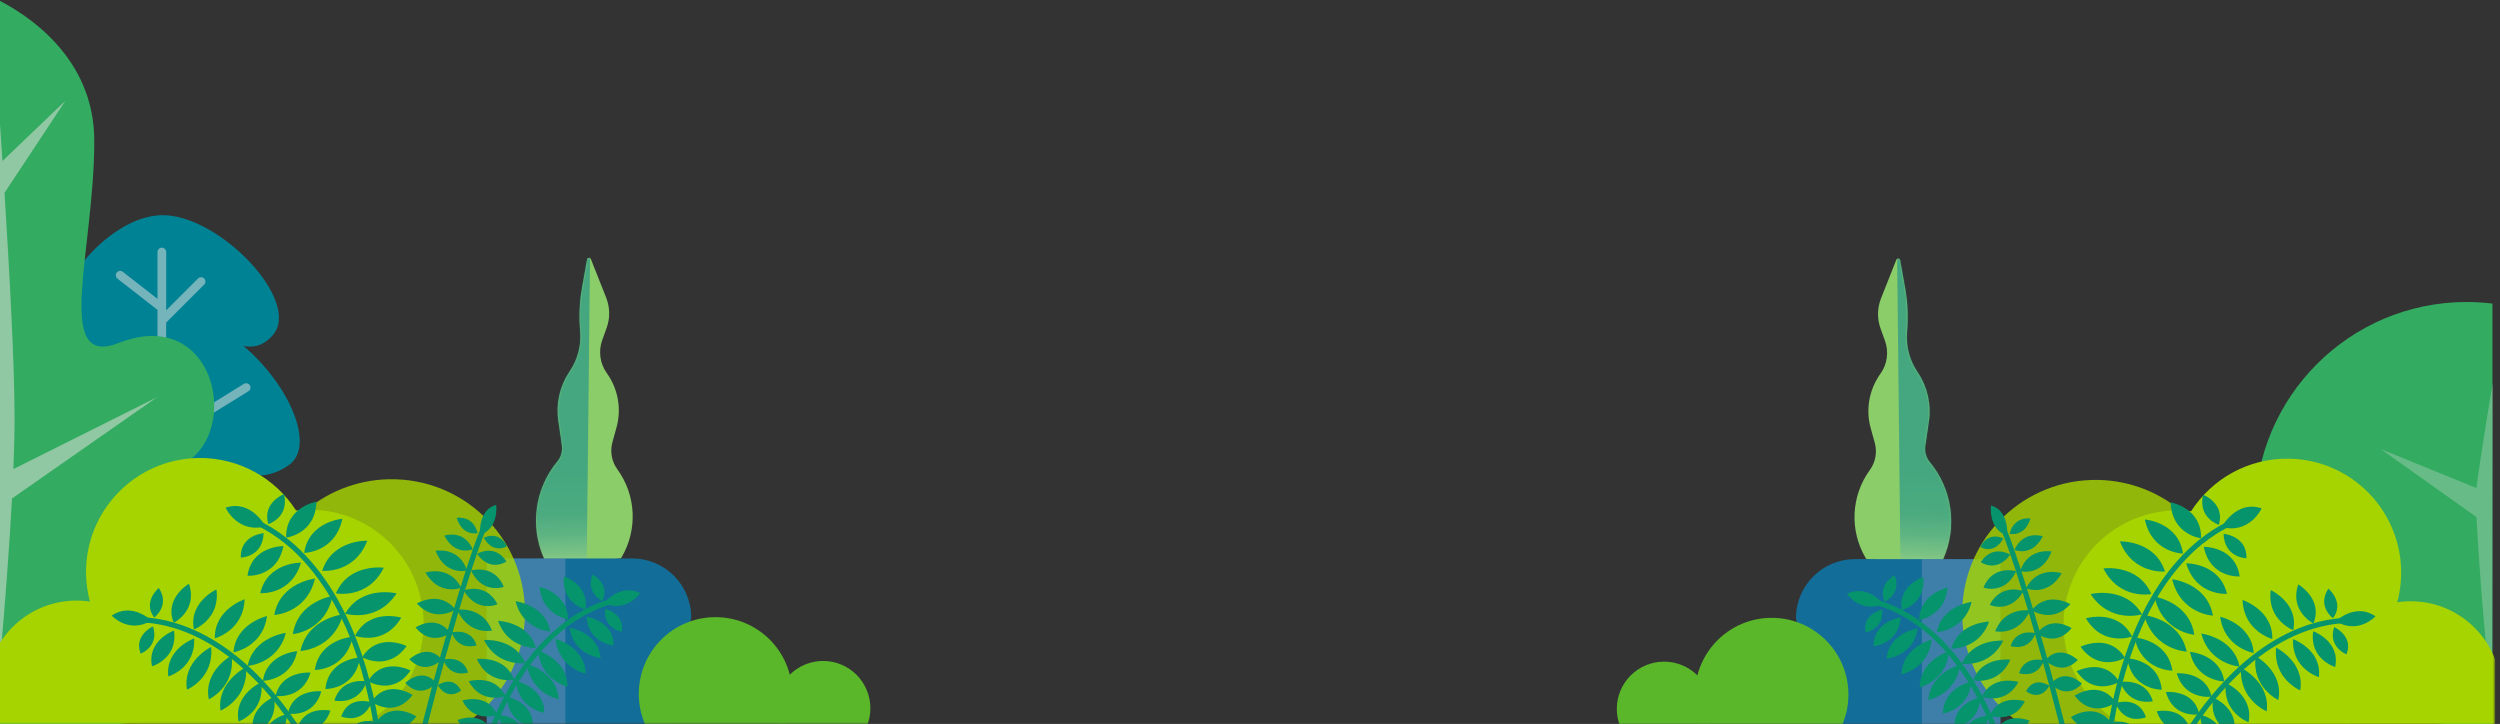 <svg xmlns="http://www.w3.org/2000/svg" width="1440" height="417" viewBox="0 0 1440 417" fill="none"><rect x="0" y="0" width="1440" height="417" fill="#333333" stroke="none"/><g clip-path="url(#clip0_131_2073)"><path d="M93.65 123.939C126.51 123.799 174.41 173.789 156.94 193.299C139.47 212.809 119.07 181.109 90.23 181.109C67.94 181.109 50.18 213.659 36.11 194.359C22.03 175.069 60.09 124.079 93.65 123.939Z" fill="#008295"></path><path d="M91.28 178.919C143.19 178.919 189.45 250.749 166.69 267.659C143.93 284.569 114.74 262.419 87.93 268.549C61.12 274.679 46.08 282.859 27.19 265.649C8.31 248.429 41.04 178.919 91.27 178.919H91.28Z" fill="#008295"></path><path opacity="0.5" d="M117.6 160.409C116.62 159.429 115.04 159.429 114.06 160.409L95.72 178.749V145.159C95.72 143.779 94.6 142.659 93.22 142.659C91.84 142.659 90.72 143.779 90.72 145.159V172.159L70.76 156.579C69.67 155.729 68.1 155.919 67.25 157.009C66.4 158.099 66.59 159.669 67.68 160.519L90.56 178.379C90.56 178.379 90.66 178.449 90.71 178.479V205.429C90.71 206.809 91.83 207.929 93.21 207.929C94.59 207.929 95.71 206.809 95.71 205.429V185.809L117.58 163.939C118.56 162.959 118.56 161.379 117.58 160.399L117.6 160.409Z" fill="#EDE7E4"></path><path opacity="0.5" d="M111.09 242.214L141.79 223.234" stroke="#EDE7E4" stroke-width="5" stroke-miterlimit="10" stroke-linecap="round"></path><path d="M87.805 271.58C143.238 271.58 131.711 172.636 68.41 197.539C30.534 212.44 54.306 144.654 54.306 81.186C54.316 32.628 15.092 7.804 -3.33 -1.176V417.194H64.889C89.566 417.194 137.169 391.454 116.013 356.204C94.857 320.944 70.78 271.59 87.805 271.59V271.58Z" fill="#33AB61"></path><path opacity="0.5" d="M90.44 228.814L7.7 270.184C8.13 259.464 8.39 249.394 8.39 240.534C8.39 210.634 5.51 157.264 2.6 111.054L37.69 58.024L1.43 92.724C-1.09 54.244 -3.33 24.534 -3.33 24.534L-3.38 416.904C-3.38 416.904 3.74 346.694 6.9 287.124L90.43 228.804L90.44 228.814Z" fill="#EDE7E4"></path><mask id="mask0_131_2073" style="mask-type:luminance" maskUnits="userSpaceOnUse" x="-5" y="135" width="533" height="282"><path d="M527.76 135.014H-4.16V416.904H527.76V135.014Z" fill="white"></path></mask><g mask="url(#mask0_131_2073)"><path d="M357.939 321.164C367.389 305.264 366.469 285.264 355.589 270.304C352.319 265.804 351.279 260.054 352.759 254.694L355.109 246.214C358.079 235.484 356.029 223.984 349.529 214.934C345.569 209.424 344.579 202.304 346.879 195.924L349.439 188.824C351.459 183.214 351.369 177.064 349.179 171.524L340.359 149.254C339.929 148.174 338.349 148.324 338.139 149.474L335.229 165.834C333.799 173.884 333.429 182.074 334.129 190.224L334.179 190.824C334.869 198.864 332.809 206.894 328.329 213.604L327.919 214.224C322.409 222.494 320.149 232.504 321.589 242.344L323.659 256.514C324.139 259.834 323.199 263.204 321.049 265.794C308.069 281.444 305.099 303.094 313.369 321.664L314.489 324.184C314.689 324.634 315.149 324.904 315.629 324.864L357.029 321.724C357.409 321.694 357.739 321.484 357.939 321.164Z" fill="#8BCD69"></path><mask id="mask1_131_2073" style="mask-type:luminance" maskUnits="userSpaceOnUse" x="308" y="148" width="57" height="177"><path d="M357.939 321.164C367.389 305.264 366.469 285.264 355.589 270.304C352.319 265.804 351.279 260.054 352.759 254.694L355.109 246.214C358.079 235.484 356.029 223.984 349.529 214.934C345.569 209.424 344.579 202.304 346.879 195.924L349.439 188.824C351.459 183.214 351.369 177.064 349.179 171.524L340.359 149.254C339.929 148.174 338.349 148.324 338.139 149.474L335.229 165.834C333.799 173.884 333.429 182.074 334.129 190.224L334.179 190.824C334.869 198.864 332.809 206.894 328.329 213.604L327.919 214.224C322.409 222.494 320.149 232.504 321.589 242.344L323.659 256.514C324.139 259.834 323.199 263.204 321.049 265.794C308.069 281.444 305.099 303.094 313.369 321.664L314.489 324.184C314.689 324.634 315.149 324.904 315.629 324.864L357.029 321.724C357.409 321.694 357.739 321.484 357.939 321.164Z" fill="white"></path></mask><g mask="url(#mask1_131_2073)"><path style="mix-blend-mode:darken" d="M337.769 344.064L339.929 141.494L274.929 257.404L310.679 344.064H337.769Z" fill="url(#paint0_linear_131_2073)"></path></g><path d="M280.349 420.124H386.299L398.119 355.624C398.119 336.884 382.919 321.684 364.179 321.684H280.349V420.124Z" fill="#126E98"></path><g style="mix-blend-mode:multiply" opacity="0.3"><path d="M280.349 427.144H325.649V321.674H280.349V427.144Z" fill="#A4A7D4"></path></g><path d="M243.999 358.044C243.319 321.774 213.359 292.924 177.089 293.614C174.879 293.654 172.699 293.814 170.549 294.064C158.639 275.504 137.659 263.374 113.999 263.814C77.729 264.494 48.879 294.454 49.569 330.724C49.669 336.184 50.449 341.474 51.799 346.524C48.949 346.094 46.029 345.894 43.059 345.944C14.339 346.484 -8.501 370.204 -7.971 398.924C-7.791 408.624 -4.951 417.654 -0.181 425.334L199.189 421.574C225.679 412.704 244.539 387.454 243.979 358.044H243.999Z" fill="#A5D400"></path><g style="mix-blend-mode:multiply" opacity="0.82"><path d="M224.119 276.044C185.549 276.774 154.159 305.814 149.389 342.974C146.159 342.534 142.869 342.324 139.509 342.384C104.679 343.044 76.969 371.814 77.629 406.644C77.769 414.154 79.229 421.334 81.759 427.974L200.439 425.734C200.469 425.654 200.489 425.574 200.519 425.494C208.809 428.354 217.739 429.834 227.019 429.654C269.439 428.854 303.179 393.814 302.369 351.404C301.569 308.984 266.529 275.244 224.119 276.054V276.044Z" fill="#A5D400"></path></g><path d="M412.129 443.854C436.534 443.854 456.319 424.069 456.319 399.664C456.319 375.258 436.534 355.474 412.129 355.474C387.724 355.474 367.939 375.258 367.939 399.664C367.939 424.069 387.724 443.854 412.129 443.854Z" fill="#5AB729"></path><path d="M474.109 435.174C489.148 435.174 501.339 422.982 501.339 407.944C501.339 392.905 489.148 380.714 474.109 380.714C459.07 380.714 446.879 392.905 446.879 407.944C446.879 422.982 459.07 435.174 474.109 435.174Z" fill="#5AB729"></path><path d="M176.769 429.464C176.769 429.464 191.079 433.434 195.959 418.694C195.959 418.694 180.449 415.404 176.769 429.464Z" fill="#05946C"></path><path d="M171.139 420.074C171.139 420.074 185.449 424.044 190.329 409.304C190.329 409.304 174.819 406.014 171.139 420.074Z" fill="#05946C"></path><path d="M165.829 411.074C165.829 411.074 180.869 413.594 185.059 398.194C185.059 398.194 168.819 396.474 165.829 411.074Z" fill="#05946C"></path><path d="M158.739 400.884C158.739 400.884 174.189 403.124 178.839 387.424C178.839 387.424 162.129 386.024 158.739 400.884Z" fill="#05946C"></path><path d="M151.459 392.144C151.459 392.144 167.759 391.874 171.189 375.074C171.189 375.074 153.659 376.404 151.459 392.144Z" fill="#05946C"></path><path d="M142.669 383.544C142.669 383.544 160.039 382.344 164.639 364.534C164.639 364.534 145.889 366.914 142.669 383.544Z" fill="#05946C"></path><path d="M134.499 375.724C134.499 375.724 151.429 372.814 153.789 354.844C153.789 354.844 135.659 359.054 134.499 375.724Z" fill="#05946C"></path><path d="M123.779 367.674C123.779 367.674 140.299 363.244 140.889 345.194C140.889 345.194 123.299 351.034 123.779 367.674Z" fill="#05946C"></path><path d="M111.699 362.584C111.699 362.584 127.039 356.664 124.669 339.524C124.669 339.524 108.519 346.884 111.699 362.584Z" fill="#05946C"></path><path d="M100.089 358.734C100.089 358.734 114.039 351.734 108.849 336.224C108.849 336.224 94.349 344.624 100.089 358.734Z" fill="#05946C"></path><path d="M88.849 355.694C88.849 355.694 98.199 348.764 91.449 338.654C91.449 338.654 81.929 346.644 88.849 355.694Z" fill="#05946C"></path><path d="M152.529 426.364C152.529 426.364 165.189 424.704 165.289 411.314C165.289 411.314 151.839 413.914 152.529 426.364Z" fill="#05946C"></path><path d="M146.049 422.594C146.049 422.594 160.809 417.494 157.729 401.414C157.729 401.414 142.239 407.834 146.049 422.594Z" fill="#05946C"></path><path d="M137.449 415.624C137.449 415.624 152.759 410.014 150.469 393.014C150.469 393.014 134.349 400.034 137.449 415.624Z" fill="#05946C"></path><path d="M127.009 409.334C127.009 409.334 143.089 402.644 141.749 384.294C141.749 384.294 124.749 392.544 127.009 409.334Z" fill="#05946C"></path><path d="M120.309 402.834C120.309 402.834 135.859 395.534 133.349 377.574C133.349 377.574 116.989 386.454 120.309 402.834Z" fill="#05946C"></path><path d="M107.709 397.254C107.709 397.254 123.469 390.594 121.569 372.644C121.569 372.644 104.939 380.844 107.709 397.254Z" fill="#05946C"></path><path d="M96.929 389.624C96.929 389.624 112.709 385.034 111.809 367.754C111.809 367.754 95.099 373.714 96.929 389.624Z" fill="#05946C"></path><path d="M87.569 383.794C87.569 383.794 102.549 379.414 100.229 363.214C100.229 363.214 84.459 368.874 87.569 383.794Z" fill="#05946C"></path><path d="M81.039 376.504C81.039 376.504 91.909 372.354 88.129 360.794C88.129 360.794 76.809 365.934 81.039 376.504Z" fill="#05946C"></path><path d="M64.349 354.604C64.349 354.604 74.159 365.314 87.239 357.434C87.239 357.434 75.999 346.544 64.349 354.604Z" fill="#05946C"></path><path d="M84.759 357.174C91.539 358.124 136.089 360.254 176.879 428.734" stroke="#05946C" stroke-width="3" stroke-miterlimit="10" stroke-linecap="round"></path><path d="M216.159 416.574C216.159 416.574 229.249 426.584 239.809 412.674C239.809 412.674 225.239 402.904 216.159 416.574Z" fill="#05946C"></path><path d="M213.979 404.204C213.979 404.204 227.069 414.214 237.629 400.304C237.629 400.304 223.059 390.534 213.979 404.204Z" fill="#05946C"></path><path d="M211.979 392.384C211.979 392.384 226.349 401.134 236.469 386.224C236.469 386.224 220.569 377.864 211.979 392.384Z" fill="#05946C"></path><path d="M208.619 378.564C208.619 378.564 223.519 387.174 234.219 372.124C234.219 372.124 217.719 363.914 208.619 378.564Z" fill="#05946C"></path><path d="M204.519 366.234C204.519 366.234 221.239 372.484 231.109 355.764C231.109 355.764 212.729 350.174 204.519 366.234Z" fill="#05946C"></path><path d="M198.829 353.454C198.829 353.454 216.999 359.134 228.439 341.794C228.439 341.794 208.419 336.844 198.829 353.454Z" fill="#05946C"></path><path d="M193.469 341.764C193.469 341.764 211.829 345.424 221.059 327.014C221.059 327.014 200.979 324.274 193.469 341.764Z" fill="#05946C"></path><path d="M185.589 328.794C185.589 328.794 204.119 330.644 211.559 311.454C211.559 311.454 191.409 310.684 185.589 328.794Z" fill="#05946C"></path><path d="M175.209 318.464C175.209 318.464 193.089 318.244 197.189 298.834C197.189 298.834 177.939 300.284 175.209 318.464Z" fill="#05946C"></path><path d="M164.829 309.664C164.829 309.664 181.709 307.724 182.299 288.934C182.299 288.934 164.329 292.174 164.829 309.664Z" fill="#05946C"></path><path d="M154.529 301.894C154.529 301.894 166.689 298.184 163.649 284.584C163.649 284.584 150.909 289.374 154.529 301.894Z" fill="#05946C"></path><path d="M200.429 422.554C200.429 422.554 210.789 426.404 216.539 415.834C216.539 415.834 205.169 412.404 200.429 422.554Z" fill="#05946C"></path><path d="M196.529 412.734C196.529 412.734 208.679 417.784 214.079 404.564C214.079 404.564 200.829 400.024 196.529 412.734Z" fill="#05946C"></path><path d="M192.619 403.514C192.619 403.514 206.149 406.804 211.339 392.424C211.339 392.424 196.639 389.834 192.619 403.514Z" fill="#05946C"></path><path d="M187.439 396.854C187.439 396.854 204.419 397.284 207.389 378.734C207.389 378.734 189.159 379.434 187.439 396.854Z" fill="#05946C"></path><path d="M181.329 385.904C181.329 385.904 199.059 386.004 203.179 366.784C203.179 366.784 184.079 367.884 181.329 385.904Z" fill="#05946C"></path><path d="M173.069 374.944C173.069 374.944 191.999 374.184 197.599 353.894C197.599 353.894 177.139 355.964 173.069 374.944Z" fill="#05946C"></path><path d="M168.699 365.254C168.699 365.254 187.319 363.624 191.579 343.284C191.579 343.284 171.529 346.284 168.699 365.254Z" fill="#05946C"></path><path d="M157.979 354.204C157.979 354.204 176.569 353.354 181.449 333.254C181.449 333.254 161.389 335.414 157.979 354.204Z" fill="#05946C"></path><path d="M149.889 341.664C149.889 341.664 167.719 343.044 173.369 324.084C173.369 324.084 154.069 323.804 149.889 341.664Z" fill="#05946C"></path><path d="M142.549 331.634C142.549 331.634 159.479 332.924 163.259 314.554C163.259 314.554 145.029 314.334 142.549 331.634Z" fill="#05946C"></path><path d="M138.669 321.164C138.669 321.164 151.329 321.054 151.869 307.094C151.869 307.094 138.379 308.084 138.669 321.164Z" fill="#05946C"></path><path d="M129.919 292.424C129.919 292.424 136.849 307.474 152.929 303.164C152.929 303.164 144.559 287.444 129.919 292.424Z" fill="#05946C"></path><path d="M149.789 301.844C156.339 305.584 200.949 325.744 216.529 415.834" stroke="#05946C" stroke-width="3" stroke-miterlimit="10" stroke-linecap="round"></path><path d="M283.249 421.044C283.249 421.044 270.799 427.404 263.529 414.744C263.529 414.744 277.209 408.774 283.249 421.044Z" fill="#05946C"></path><path d="M286.449 411.744C286.449 411.744 273.059 416.904 266.289 403.504C266.289 403.504 280.939 398.854 286.449 411.744Z" fill="#05946C"></path><path d="M291.059 401.004C291.059 401.004 277.239 405.994 269.989 392.384C269.989 392.384 285.129 387.934 291.059 401.004Z" fill="#05946C"></path><path d="M296.119 391.574C296.119 391.574 281.039 394.404 274.709 379.564C274.709 379.564 291.129 377.484 296.119 391.574Z" fill="#05946C"></path><path d="M302.599 381.994C302.599 381.994 286.359 384.174 278.759 368.614C278.759 368.614 296.489 367.274 302.599 381.994Z" fill="#05946C"></path><path d="M308.649 373.244C308.649 373.244 292.499 373.764 286.929 357.634C286.929 357.634 304.439 358.094 308.649 373.244Z" fill="#05946C"></path><path d="M317.019 363.794C317.019 363.794 300.949 362.824 296.999 346.304C296.999 346.304 314.319 348.364 317.019 363.794Z" fill="#05946C"></path><path d="M327.199 356.814C327.199 356.814 311.939 354.254 310.889 338.004C310.889 338.004 327.169 341.744 327.199 356.814Z" fill="#05946C"></path><path d="M337.169 351.074C337.169 351.074 322.989 347.254 324.849 331.974C324.849 331.974 339.799 336.984 337.169 351.074Z" fill="#05946C"></path><path d="M346.959 346.164C346.959 346.164 337.029 341.544 341.339 330.944C341.339 330.944 351.619 336.514 346.959 346.164Z" fill="#05946C"></path><path d="M301.589 423.334C301.589 423.334 289.609 424.194 286.989 411.874C286.989 411.874 299.889 411.734 301.589 423.334Z" fill="#05946C"></path><path d="M306.859 418.634C306.859 418.634 292.289 416.724 292.089 401.314C292.089 401.314 307.579 404.304 306.859 418.634Z" fill="#05946C"></path><path d="M313.529 410.584C313.529 410.584 298.359 408.304 297.259 392.204C297.259 392.204 313.449 395.634 313.529 410.584Z" fill="#05946C"></path><path d="M321.899 402.814C321.899 402.814 305.809 399.684 303.589 382.514C303.589 382.514 320.819 386.914 321.899 402.814Z" fill="#05946C"></path><path d="M326.859 395.554C326.859 395.554 311.149 391.754 310.069 374.734C310.069 374.734 326.829 379.834 326.859 395.554Z" fill="#05946C"></path><path d="M337.419 388.034C337.419 388.034 321.629 384.874 319.999 367.964C319.999 367.964 336.869 372.384 337.419 388.034Z" fill="#05946C"></path><path d="M345.909 378.964C345.909 378.964 330.489 377.704 328.059 361.604C328.059 361.604 344.589 363.944 345.909 378.964Z" fill="#05946C"></path><path d="M353.449 371.814C353.449 371.814 338.819 370.604 337.899 355.234C337.899 355.234 353.509 357.474 353.449 371.814Z" fill="#05946C"></path><path d="M358.089 363.864C358.089 363.864 347.279 362.084 348.579 350.714C348.579 350.714 359.979 353.314 358.089 363.864Z" fill="#05946C"></path><path d="M368.769 341.654C368.769 341.654 361.169 353.014 347.879 347.534C347.879 347.534 356.789 335.804 368.769 341.654Z" fill="#05946C"></path><path d="M351.009 346.744C344.939 348.894 304.269 359.274 279.589 430.114" stroke="#05946C" stroke-width="3" stroke-miterlimit="10" stroke-linecap="round"></path><path d="M251.349 393.524C251.349 393.524 242.629 403.314 233.429 393.404C233.429 393.404 243.269 383.624 251.349 393.524Z" fill="#05946C"></path><path d="M254.539 379.874C254.539 379.874 245.429 389.664 235.809 379.754C235.809 379.754 246.089 369.974 254.539 379.874Z" fill="#05946C"></path><path d="M259.369 364.564C259.369 364.564 248.659 372.824 239.359 361.414C239.359 361.414 251.319 353.354 259.369 364.564Z" fill="#05946C"></path><path d="M274.509 371.744C274.509 371.744 264.289 375.314 260.109 364.314C260.109 364.314 271.229 361.204 274.509 371.744Z" fill="#05946C"></path><path d="M269.659 387.374C269.659 387.374 259.439 390.944 255.259 379.944C255.259 379.944 266.379 376.834 269.659 387.374Z" fill="#05946C"></path><path d="M262.369 351.094C262.369 351.094 250.569 359.184 240.089 347.584C240.089 347.584 253.279 339.714 262.369 351.094Z" fill="#05946C"></path><path d="M265.649 338.534C265.649 338.534 253.039 343.634 245.079 329.784C245.079 329.784 258.969 325.224 265.649 338.534Z" fill="#05946C"></path><path d="M269.029 328.624C269.029 328.624 256.569 331.944 250.899 317.264C250.899 317.264 264.489 314.654 269.029 328.624Z" fill="#05946C"></path><path d="M272.309 316.354C272.309 316.354 262.259 320.744 255.969 308.524C255.969 308.524 267.049 304.624 272.309 316.354Z" fill="#05946C"></path><path d="M275.109 307.074C275.109 307.074 266.349 309.204 263.069 298.244C263.069 298.244 272.579 296.664 275.109 307.074Z" fill="#05946C"></path><path d="M265.579 397.754C265.579 397.754 257.869 404.164 252.189 394.674C252.189 394.674 260.739 388.464 265.579 397.754Z" fill="#05946C"></path><path d="M283.399 363.194C283.399 363.194 270.129 366.294 263.289 351.204C263.289 351.204 277.819 348.854 283.399 363.194Z" fill="#05946C"></path><path d="M286.569 348.004C286.569 348.004 275.039 353.504 267.039 340.114C267.039 340.114 279.789 335.104 286.569 348.004Z" fill="#05946C"></path><path d="M290.179 338.034C290.179 338.034 277.979 342.624 271.299 328.604C271.299 328.604 284.669 324.604 290.179 338.034Z" fill="#05946C"></path><path d="M291.719 323.394C291.719 323.394 282.659 329.934 274.729 319.064C274.729 319.064 284.849 312.794 291.719 323.394Z" fill="#05946C"></path><path d="M291.959 314.654C291.959 314.654 284.259 319.564 278.669 309.754C278.669 309.754 287.199 305.154 291.959 314.654Z" fill="#05946C"></path><path d="M285.799 290.824C285.799 290.824 287.679 304.324 276.479 308.134C276.479 308.134 275.179 293.554 285.799 290.824Z" fill="#05946C"></path><path d="M278.349 304.814C273.939 315.054 261.079 352.794 243.219 423.194" stroke="#05946C" stroke-width="3" stroke-miterlimit="10" stroke-linecap="round"></path></g><path d="M1420.76 173.954C1353.46 173.954 1298.9 228.514 1298.9 295.814C1298.9 363.114 1353.46 417.674 1420.76 417.674C1425.8 417.674 1430.77 417.364 1435.65 416.764V174.864C1430.77 174.274 1425.8 173.954 1420.76 173.954Z" fill="#33AB61"></path><path opacity="0.28" d="M1371.31 258.664L1426.44 281.114C1428.67 263.254 1435.8 220.124 1435.8 220.844C1435.8 250.894 1435.48 406.974 1435.48 406.974C1435.48 406.974 1429.31 351.914 1426.43 297.854L1371.3 258.654L1371.31 258.664Z" fill="#EDE7E4"></path><mask id="mask2_131_2073" style="mask-type:luminance" maskUnits="userSpaceOnUse" x="904" y="135" width="533" height="283"><path d="M904.86 417.334L1436.78 417.334V135.444L904.86 135.444V417.334Z" fill="white"></path></mask><g mask="url(#mask2_131_2073)"><path d="M1074.69 321.554C1065.24 305.654 1066.16 285.654 1077.04 270.694C1080.31 266.194 1081.35 260.444 1079.87 255.084L1077.52 246.604C1074.55 235.874 1076.6 224.374 1083.1 215.324C1087.06 209.814 1088.05 202.694 1085.75 196.314L1083.19 189.214C1081.17 183.604 1081.26 177.454 1083.45 171.914L1092.27 149.644C1092.7 148.564 1094.28 148.714 1094.49 149.864L1097.4 166.224C1098.83 174.274 1099.2 182.464 1098.5 190.614L1098.45 191.214C1097.76 199.254 1099.82 207.284 1104.3 213.994L1104.71 214.614C1110.22 222.884 1112.48 232.894 1111.04 242.734L1108.97 256.904C1108.49 260.224 1109.43 263.594 1111.58 266.184C1124.56 281.834 1127.53 303.484 1119.26 322.054L1118.14 324.574C1117.94 325.024 1117.48 325.294 1117 325.254L1075.6 322.114C1075.22 322.084 1074.89 321.874 1074.69 321.554Z" fill="#8BCD69"></path><mask id="mask3_131_2073" style="mask-type:luminance" maskUnits="userSpaceOnUse" x="1068" y="148" width="56" height="178"><path d="M1074.69 321.554C1065.24 305.654 1066.16 285.654 1077.04 270.694C1080.31 266.194 1081.35 260.444 1079.87 255.084L1077.52 246.604C1074.55 235.874 1076.6 224.374 1083.1 215.324C1087.06 209.814 1088.05 202.694 1085.75 196.314L1083.19 189.214C1081.17 183.604 1081.26 177.454 1083.45 171.914L1092.27 149.644C1092.7 148.564 1094.28 148.714 1094.49 149.864L1097.4 166.224C1098.83 174.274 1099.2 182.464 1098.5 190.614L1098.45 191.214C1097.76 199.254 1099.82 207.284 1104.3 213.994L1104.71 214.614C1110.22 222.884 1112.48 232.894 1111.04 242.734L1108.97 256.904C1108.49 260.224 1109.43 263.594 1111.58 266.184C1124.56 281.834 1127.53 303.484 1119.26 322.054L1118.14 324.574C1117.94 325.024 1117.48 325.294 1117 325.254L1075.6 322.114C1075.22 322.084 1074.89 321.874 1074.69 321.554Z" fill="white"></path></mask><g mask="url(#mask3_131_2073)"><path style="mix-blend-mode:darken" d="M1094.86 344.464L1092.69 141.884L1157.69 257.794L1121.94 344.464H1094.86Z" fill="url(#paint1_linear_131_2073)"></path></g><path d="M1152.27 420.514H1046.32L1034.5 356.014C1034.5 337.274 1049.7 322.074 1068.44 322.074H1152.27V420.514Z" fill="#126E98"></path><g style="mix-blend-mode:multiply" opacity="0.3"><path d="M1152.28 322.074H1106.98V427.544H1152.28V322.074Z" fill="#A4A7D4"></path></g><path d="M1188.63 358.434C1189.31 322.164 1219.27 293.314 1255.54 294.004C1257.75 294.044 1259.93 294.204 1262.08 294.454C1273.99 275.894 1294.97 263.764 1318.63 264.204C1354.9 264.884 1383.75 294.844 1383.06 331.114C1382.96 336.574 1382.18 341.864 1380.83 346.914C1383.68 346.484 1386.6 346.284 1389.57 346.334C1418.29 346.874 1441.13 370.594 1440.59 399.314C1440.41 409.014 1437.57 418.044 1432.8 425.724L1233.43 421.964C1206.94 413.094 1188.08 387.844 1188.64 358.434H1188.63Z" fill="#A5D400"></path><g style="mix-blend-mode:multiply" opacity="0.82"><path d="M1208.5 276.434C1247.07 277.164 1278.46 306.204 1283.23 343.364C1286.46 342.924 1289.75 342.714 1293.11 342.774C1327.94 343.434 1355.65 372.204 1354.99 407.034C1354.85 414.544 1353.39 421.724 1350.86 428.364L1232.18 426.124C1232.15 426.044 1232.13 425.964 1232.1 425.884C1223.81 428.744 1214.88 430.224 1205.6 430.044C1163.18 429.244 1129.44 394.204 1130.25 351.794C1131.05 309.374 1166.09 275.634 1208.5 276.444V276.434Z" fill="#A5D400"></path></g><path d="M1064.69 400.064C1064.69 424.474 1044.9 444.254 1020.5 444.254C996.09 444.254 976.31 424.464 976.31 400.064C976.31 375.654 996.1 355.874 1020.5 355.874C1044.9 355.874 1064.69 375.664 1064.69 400.064Z" fill="#5AB729"></path><path d="M985.74 408.334C985.74 423.374 973.55 435.564 958.51 435.564C943.47 435.564 931.28 423.374 931.28 408.334C931.28 393.294 943.47 381.104 958.51 381.104C973.55 381.104 985.74 393.294 985.74 408.334Z" fill="#5AB729"></path><path d="M1255.85 429.864C1255.85 429.864 1241.54 433.834 1236.66 419.094C1236.66 419.094 1252.17 415.804 1255.85 429.864Z" fill="#05946C"></path><path d="M1261.49 420.464C1261.49 420.464 1247.18 424.434 1242.3 409.694C1242.3 409.694 1257.81 406.404 1261.49 420.464Z" fill="#05946C"></path><path d="M1266.8 411.474C1266.8 411.474 1251.76 413.994 1247.57 398.594C1247.57 398.594 1263.81 396.874 1266.8 411.474Z" fill="#05946C"></path><path d="M1273.89 401.274C1273.89 401.274 1258.44 403.514 1253.79 387.814C1253.79 387.814 1270.5 386.414 1273.89 401.274Z" fill="#05946C"></path><path d="M1281.16 392.534C1281.16 392.534 1264.86 392.264 1261.43 375.464C1261.43 375.464 1278.96 376.794 1281.16 392.534Z" fill="#05946C"></path><path d="M1289.95 383.934C1289.95 383.934 1272.58 382.734 1267.98 364.924C1267.98 364.924 1286.73 367.304 1289.95 383.934Z" fill="#05946C"></path><path d="M1298.12 376.114C1298.12 376.114 1281.19 373.204 1278.83 355.234C1278.83 355.234 1296.96 359.444 1298.12 376.114Z" fill="#05946C"></path><path d="M1308.84 368.064C1308.84 368.064 1292.32 363.634 1291.73 345.584C1291.73 345.584 1309.32 351.424 1308.84 368.064Z" fill="#05946C"></path><path d="M1320.93 362.974C1320.93 362.974 1305.59 357.054 1307.96 339.914C1307.96 339.914 1324.11 347.274 1320.93 362.974Z" fill="#05946C"></path><path d="M1332.54 359.124C1332.54 359.124 1318.59 352.124 1323.78 336.614C1323.78 336.614 1338.28 345.014 1332.54 359.124Z" fill="#05946C"></path><path d="M1343.77 356.094C1343.77 356.094 1334.42 349.164 1341.17 339.054C1341.17 339.054 1350.69 347.044 1343.77 356.094Z" fill="#05946C"></path><path d="M1280.1 426.764C1280.1 426.764 1267.44 425.104 1267.34 411.714C1267.34 411.714 1280.79 414.314 1280.1 426.764Z" fill="#05946C"></path><path d="M1286.58 422.994C1286.58 422.994 1271.82 417.894 1274.9 401.814C1274.9 401.814 1290.39 408.234 1286.58 422.994Z" fill="#05946C"></path><path d="M1295.17 416.014C1295.17 416.014 1279.86 410.404 1282.15 393.404C1282.15 393.404 1298.27 400.424 1295.17 416.014Z" fill="#05946C"></path><path d="M1305.61 409.724C1305.61 409.724 1289.53 403.034 1290.87 384.684C1290.87 384.684 1307.87 392.934 1305.61 409.724Z" fill="#05946C"></path><path d="M1312.32 403.224C1312.32 403.224 1296.77 395.924 1299.28 377.964C1299.28 377.964 1315.64 386.844 1312.32 403.224Z" fill="#05946C"></path><path d="M1324.92 397.654C1324.92 397.654 1309.16 390.994 1311.06 373.044C1311.06 373.044 1327.69 381.244 1324.92 397.654Z" fill="#05946C"></path><path d="M1335.69 390.014C1335.69 390.014 1319.91 385.424 1320.81 368.144C1320.81 368.144 1337.52 374.104 1335.69 390.014Z" fill="#05946C"></path><path d="M1345.06 384.184C1345.06 384.184 1330.08 379.804 1332.4 363.604C1332.4 363.604 1348.17 369.264 1345.06 384.184Z" fill="#05946C"></path><path d="M1351.58 376.894C1351.58 376.894 1340.71 372.744 1344.49 361.184C1344.49 361.184 1355.81 366.324 1351.58 376.894Z" fill="#05946C"></path><path d="M1368.28 354.994C1368.28 354.994 1358.47 365.704 1345.39 357.824C1345.39 357.824 1356.63 346.934 1368.28 354.994Z" fill="#05946C"></path><path d="M1347.87 357.564C1341.09 358.514 1296.54 360.644 1255.75 429.124" stroke="#05946C" stroke-width="3" stroke-miterlimit="10" stroke-linecap="round"></path><path d="M1216.47 416.974C1216.47 416.974 1203.38 426.984 1192.82 413.074C1192.82 413.074 1207.39 403.304 1216.47 416.974Z" fill="#05946C"></path><path d="M1218.65 404.594C1218.65 404.594 1205.56 414.604 1195 400.694C1195 400.694 1209.57 390.924 1218.65 404.594Z" fill="#05946C"></path><path d="M1220.65 392.784C1220.65 392.784 1206.28 401.534 1196.16 386.624C1196.16 386.624 1212.06 378.264 1220.65 392.784Z" fill="#05946C"></path><path d="M1224 378.954C1224 378.954 1209.1 387.564 1198.4 372.514C1198.4 372.514 1214.9 364.304 1224 378.954Z" fill="#05946C"></path><path d="M1228.1 366.634C1228.1 366.634 1211.38 372.884 1201.51 356.164C1201.51 356.164 1219.89 350.574 1228.1 366.634Z" fill="#05946C"></path><path d="M1233.8 353.844C1233.8 353.844 1215.63 359.524 1204.19 342.184C1204.19 342.184 1224.21 337.234 1233.8 353.844Z" fill="#05946C"></path><path d="M1239.16 342.154C1239.16 342.154 1220.8 345.814 1211.57 327.404C1211.57 327.404 1231.65 324.664 1239.16 342.154Z" fill="#05946C"></path><path d="M1247.03 329.184C1247.03 329.184 1228.5 331.034 1221.06 311.844C1221.06 311.844 1241.21 311.074 1247.03 329.184Z" fill="#05946C"></path><path d="M1257.42 318.864C1257.42 318.864 1239.54 318.644 1235.44 299.234C1235.44 299.234 1254.69 300.684 1257.42 318.864Z" fill="#05946C"></path><path d="M1267.79 310.054C1267.79 310.054 1250.91 308.114 1250.32 289.324C1250.32 289.324 1268.29 292.564 1267.79 310.054Z" fill="#05946C"></path><path d="M1278.09 302.284C1278.09 302.284 1265.93 298.574 1268.97 284.974C1268.97 284.974 1281.71 289.764 1278.09 302.284Z" fill="#05946C"></path><path d="M1232.2 422.944C1232.2 422.944 1221.84 426.794 1216.09 416.224C1216.09 416.224 1227.46 412.794 1232.2 422.944Z" fill="#05946C"></path><path d="M1236.09 413.134C1236.09 413.134 1223.94 418.184 1218.54 404.964C1218.54 404.964 1231.79 400.424 1236.09 413.134Z" fill="#05946C"></path><path d="M1240.01 403.914C1240.01 403.914 1226.48 407.204 1221.29 392.824C1221.29 392.824 1235.99 390.234 1240.01 403.914Z" fill="#05946C"></path><path d="M1245.18 397.254C1245.18 397.254 1228.2 397.684 1225.23 379.134C1225.23 379.134 1243.46 379.834 1245.18 397.254Z" fill="#05946C"></path><path d="M1251.3 386.304C1251.3 386.304 1233.57 386.404 1229.45 367.184C1229.45 367.184 1248.55 368.284 1251.3 386.304Z" fill="#05946C"></path><path d="M1259.55 375.344C1259.55 375.344 1240.62 374.584 1235.02 354.294C1235.02 354.294 1255.48 356.364 1259.55 375.344Z" fill="#05946C"></path><path d="M1263.92 365.654C1263.92 365.654 1245.3 364.024 1241.04 343.684C1241.04 343.684 1261.09 346.684 1263.92 365.654Z" fill="#05946C"></path><path d="M1274.65 354.594C1274.65 354.594 1256.06 353.744 1251.18 333.644C1251.18 333.644 1271.24 335.804 1274.65 354.594Z" fill="#05946C"></path><path d="M1282.73 342.054C1282.73 342.054 1264.9 343.434 1259.25 324.474C1259.25 324.474 1278.55 324.194 1282.73 342.054Z" fill="#05946C"></path><path d="M1290.07 332.024C1290.07 332.024 1273.14 333.314 1269.36 314.944C1269.36 314.944 1287.59 314.724 1290.07 332.024Z" fill="#05946C"></path><path d="M1293.96 321.554C1293.96 321.554 1281.3 321.444 1280.76 307.484C1280.76 307.484 1294.25 308.474 1293.96 321.554Z" fill="#05946C"></path><path d="M1302.7 292.824C1302.7 292.824 1295.77 307.874 1279.69 303.564C1279.69 303.564 1288.06 287.844 1302.7 292.824Z" fill="#05946C"></path><path d="M1282.83 302.234C1276.28 305.974 1231.67 326.134 1216.09 416.224" stroke="#05946C" stroke-width="3" stroke-miterlimit="10" stroke-linecap="round"></path><path d="M1149.38 421.434C1149.38 421.434 1161.83 427.794 1169.1 415.134C1169.1 415.134 1155.42 409.164 1149.38 421.434Z" fill="#05946C"></path><path d="M1146.18 412.144C1146.18 412.144 1159.57 417.304 1166.34 403.904C1166.34 403.904 1151.69 399.254 1146.18 412.144Z" fill="#05946C"></path><path d="M1141.57 401.404C1141.57 401.404 1155.39 406.394 1162.64 392.784C1162.64 392.784 1147.5 388.334 1141.57 401.404Z" fill="#05946C"></path><path d="M1136.51 391.974C1136.51 391.974 1151.59 394.804 1157.92 379.964C1157.92 379.964 1141.5 377.884 1136.51 391.974Z" fill="#05946C"></path><path d="M1130.03 382.384C1130.03 382.384 1146.27 384.564 1153.87 369.004C1153.87 369.004 1136.14 367.664 1130.03 382.384Z" fill="#05946C"></path><path d="M1123.97 373.634C1123.97 373.634 1140.12 374.154 1145.69 358.024C1145.69 358.024 1128.18 358.484 1123.97 373.634Z" fill="#05946C"></path><path d="M1115.61 364.184C1115.61 364.184 1131.68 363.214 1135.63 346.694C1135.63 346.694 1118.31 348.754 1115.61 364.184Z" fill="#05946C"></path><path d="M1105.43 357.214C1105.43 357.214 1120.69 354.654 1121.74 338.404C1121.74 338.404 1105.46 342.144 1105.43 357.214Z" fill="#05946C"></path><path d="M1095.45 351.464C1095.45 351.464 1109.63 347.644 1107.77 332.364C1107.77 332.364 1092.82 337.374 1095.45 351.464Z" fill="#05946C"></path><path d="M1085.67 346.554C1085.67 346.554 1095.6 341.934 1091.29 331.334C1091.29 331.334 1081.01 336.904 1085.67 346.554Z" fill="#05946C"></path><path d="M1131.03 423.724C1131.03 423.724 1143.01 424.584 1145.63 412.264C1145.63 412.264 1132.73 412.124 1131.03 423.724Z" fill="#05946C"></path><path d="M1125.77 419.024C1125.77 419.024 1140.34 417.114 1140.54 401.704C1140.54 401.704 1125.05 404.694 1125.77 419.024Z" fill="#05946C"></path><path d="M1119.16 410.974C1119.16 410.974 1134.33 408.694 1135.43 392.594C1135.43 392.594 1119.24 396.024 1119.16 410.974Z" fill="#05946C"></path><path d="M1110.72 403.204C1110.72 403.204 1126.81 400.074 1129.03 382.904C1129.03 382.904 1111.8 387.304 1110.72 403.204Z" fill="#05946C"></path><path d="M1105.77 395.944C1105.77 395.944 1121.48 392.144 1122.56 375.124C1122.56 375.124 1105.8 380.224 1105.77 395.944Z" fill="#05946C"></path><path d="M1095.21 388.424C1095.21 388.424 1111 385.264 1112.63 368.354C1112.63 368.354 1095.76 372.774 1095.21 388.424Z" fill="#05946C"></path><path d="M1086.71 379.354C1086.71 379.354 1102.13 378.094 1104.56 361.994C1104.56 361.994 1088.03 364.334 1086.71 379.354Z" fill="#05946C"></path><path d="M1079.18 372.214C1079.18 372.214 1093.81 371.004 1094.73 355.634C1094.73 355.634 1079.12 357.874 1079.18 372.214Z" fill="#05946C"></path><path d="M1074.54 364.254C1074.54 364.254 1085.35 362.474 1084.05 351.104C1084.05 351.104 1072.65 353.704 1074.54 364.254Z" fill="#05946C"></path><path d="M1063.86 342.054C1063.86 342.054 1071.46 353.414 1084.75 347.934C1084.75 347.934 1075.84 336.204 1063.86 342.054Z" fill="#05946C"></path><path d="M1081.61 347.144C1087.68 349.294 1128.35 359.674 1153.03 430.514" stroke="#05946C" stroke-width="3" stroke-miterlimit="10" stroke-linecap="round"></path><path d="M1181.28 393.924C1181.28 393.924 1190 403.714 1199.2 393.804C1199.2 393.804 1189.36 384.024 1181.28 393.924Z" fill="#05946C"></path><path d="M1178.08 380.264C1178.08 380.264 1187.19 390.054 1196.81 380.144C1196.81 380.144 1186.53 370.364 1178.08 380.264Z" fill="#05946C"></path><path d="M1173.25 364.954C1173.25 364.954 1183.96 373.214 1193.26 361.804C1193.26 361.804 1181.3 353.744 1173.25 364.954Z" fill="#05946C"></path><path d="M1158.11 372.144C1158.11 372.144 1168.33 375.714 1172.51 364.714C1172.51 364.714 1161.39 361.604 1158.11 372.144Z" fill="#05946C"></path><path d="M1162.96 387.774C1162.96 387.774 1173.18 391.344 1177.36 380.344C1177.36 380.344 1166.24 377.234 1162.96 387.774Z" fill="#05946C"></path><path d="M1170.25 351.484C1170.25 351.484 1182.05 359.574 1192.53 347.974C1192.53 347.974 1179.34 340.104 1170.25 351.484Z" fill="#05946C"></path><path d="M1166.98 338.924C1166.98 338.924 1179.59 344.024 1187.55 330.174C1187.55 330.174 1173.66 325.614 1166.98 338.924Z" fill="#05946C"></path><path d="M1163.6 329.014C1163.6 329.014 1176.06 332.334 1181.73 317.654C1181.73 317.654 1168.14 315.044 1163.6 329.014Z" fill="#05946C"></path><path d="M1160.32 316.744C1160.32 316.744 1170.37 321.134 1176.66 308.914C1176.66 308.914 1165.58 305.014 1160.32 316.744Z" fill="#05946C"></path><path d="M1157.52 307.474C1157.52 307.474 1166.28 309.604 1169.56 298.644C1169.56 298.644 1160.05 297.064 1157.52 307.474Z" fill="#05946C"></path><path d="M1167.04 398.144C1167.04 398.144 1174.75 404.554 1180.43 395.064C1180.43 395.064 1171.88 388.854 1167.04 398.144Z" fill="#05946C"></path><path d="M1149.23 363.594C1149.23 363.594 1162.5 366.694 1169.34 351.604C1169.34 351.604 1154.81 349.254 1149.23 363.594Z" fill="#05946C"></path><path d="M1146.06 348.394C1146.06 348.394 1157.59 353.894 1165.59 340.504C1165.59 340.504 1152.84 335.494 1146.06 348.394Z" fill="#05946C"></path><path d="M1142.45 338.434C1142.45 338.434 1154.65 343.024 1161.33 329.004C1161.33 329.004 1147.96 325.004 1142.45 338.434Z" fill="#05946C"></path><path d="M1140.91 323.784C1140.91 323.784 1149.97 330.324 1157.9 319.454C1157.9 319.454 1147.78 313.184 1140.91 323.784Z" fill="#05946C"></path><path d="M1140.66 315.054C1140.66 315.054 1148.36 319.964 1153.95 310.154C1153.95 310.154 1145.42 305.554 1140.66 315.054Z" fill="#05946C"></path><path d="M1146.82 291.214C1146.82 291.214 1144.94 304.714 1156.14 308.524C1156.14 308.524 1157.44 293.944 1146.82 291.214Z" fill="#05946C"></path><path d="M1154.28 305.214C1158.69 315.454 1171.55 353.194 1189.41 423.594" stroke="#05946C" stroke-width="3" stroke-miterlimit="10" stroke-linecap="round"></path></g></g><defs><linearGradient id="paint0_linear_131_2073" x1="313.299" y1="357.344" x2="307.069" y2="189.634" gradientUnits="userSpaceOnUse"><stop offset="0.12" stop-color="white" stop-opacity="0"></stop><stop offset="0.13" stop-color="#EEF6F7" stop-opacity="0.03"></stop><stop offset="0.18" stop-color="#97CCD3" stop-opacity="0.2"></stop><stop offset="0.23" stop-color="#53ABB7" stop-opacity="0.34"></stop><stop offset="0.29" stop-color="#2493A4" stop-opacity="0.43"></stop><stop offset="0.36" stop-color="#088698" stop-opacity="0.48"></stop><stop offset="0.49" stop-color="#008295" stop-opacity="0.5"></stop></linearGradient><linearGradient id="paint1_linear_131_2073" x1="1119.32" y1="357.734" x2="1125.56" y2="190.024" gradientUnits="userSpaceOnUse"><stop offset="0.12" stop-color="white" stop-opacity="0"></stop><stop offset="0.13" stop-color="#EEF6F7" stop-opacity="0.03"></stop><stop offset="0.18" stop-color="#97CCD3" stop-opacity="0.2"></stop><stop offset="0.23" stop-color="#53ABB7" stop-opacity="0.34"></stop><stop offset="0.29" stop-color="#2493A4" stop-opacity="0.43"></stop><stop offset="0.36" stop-color="#088698" stop-opacity="0.48"></stop><stop offset="0.49" stop-color="#008295" stop-opacity="0.5"></stop></linearGradient><clipPath id="clip0_131_2073"><rect width="1444" height="490" fill="white" transform="translate(-4)"></rect></clipPath></defs></svg>